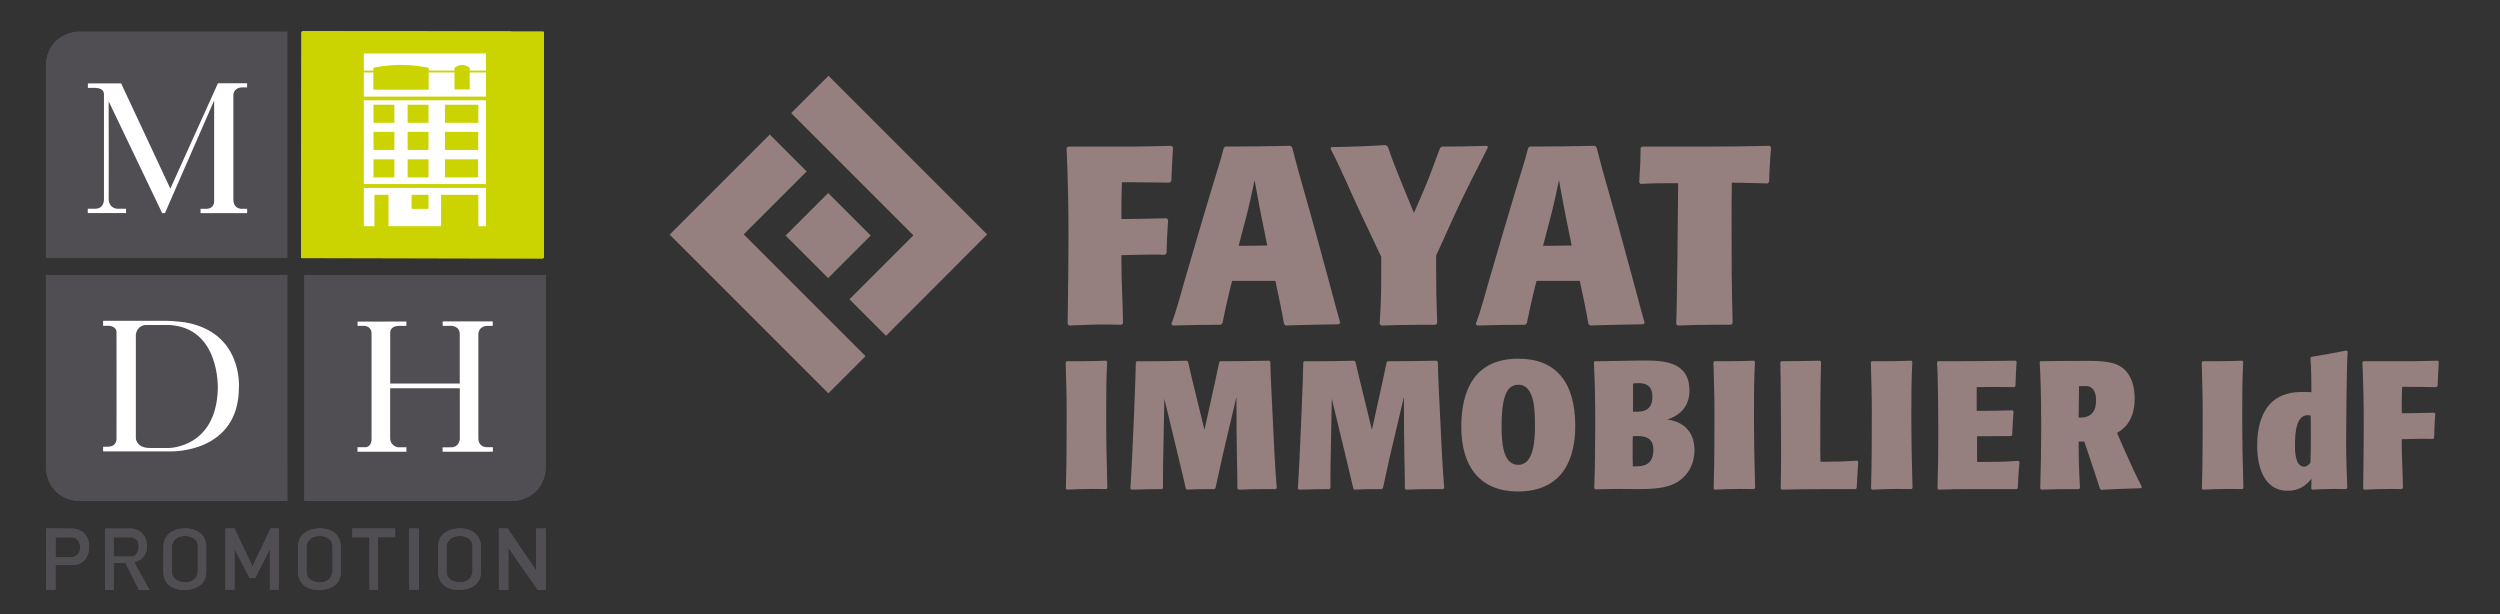 <?xml version="1.0" encoding="iso-8859-1"?>
<!-- Generator: Adobe Illustrator 30.0.0, SVG Export Plug-In . SVG Version: 9.03 Build 0)  -->
<svg version="1.1" id="Calque_1" xmlns="http://www.w3.org/2000/svg" xmlns:xlink="http://www.w3.org/1999/xlink" x="0px" y="0px"
	 viewBox="0 0 339.948 83.534" style="enable-background:new 0 0 339.948 83.534;" xml:space="preserve">
<rect x="0" y="0" width="339.948" height="83.534" fill="#333333" stroke="none"/>
<g>
	<polygon style="fill:#95807F;" points="112.66,10.301 107.579,15.379 124.2,32 115.509,40.694 120.478,45.664 134.236,31.876 	"/>
	
		<rect x="108.542" y="27.944" transform="matrix(0.707 -0.707 0.707 0.707 10.331 89.014)" style="fill:#95807F;" width="8.183" height="8.179"/>
	<polygon style="fill:#95807F;" points="91.064,31.906 112.64,53.482 117.695,48.427 101.131,31.866 109.69,23.308 104.675,18.294 	
		"/>
	<g>
		<path style="fill:#95807F;" d="M152.489,35.479c0,3.124,0.183,5.353,0.221,8.477l-0.221,0.206c-0.331,0-1.506-0.035-2.24-0.035
			c-1.8,0-3.086,0.069-4.885,0.138l-0.184-0.206c0.038-4.427,0.111-7.516,0.111-11.943s-0.073-7.551-0.258-12.012l0.221-0.173h8.85
			c1.764,0,3.416-0.069,5.179-0.102l0.221,0.206c-0.111,1.681-0.148,2.917-0.221,4.599l-0.258,0.206
			c-0.734,0-3.782-0.069-6.464-0.069c-0.073,1.612-0.073,2.711-0.073,4.325v0.686h0.588c1.873,0,3.672-0.069,5.545-0.104
			l0.221,0.206c-0.11,1.683-0.184,2.884-0.221,4.565l-0.219,0.206c-0.698-0.035-1.176-0.035-1.874-0.035
			c-1.359,0-2.277,0.035-3.599,0.069h-0.44V35.479z"/>
		<path style="fill:#95807F;" d="M169.64,33.42c0.992,0,2.278-0.035,2.682-0.035c-1.175-5.697-1.432-7.276-1.726-8.89
			c-0.404,1.956-0.698,3.33-1.211,5.286l-0.955,3.639H169.64z M167.327,39.014c-0.44,1.819-0.734,3.124-1.102,4.942l-0.221,0.206
			c-2.424,0-4.113,0.034-6.537,0.102l-0.184-0.206c0.882-2.401,1.286-4.186,2.021-6.659l1.69-5.765
			c2.35-8.032,3.011-9.816,3.415-11.532l0.221-0.173c3.269,0,5.583-0.034,8.852-0.102l0.221,0.206
			c1.065,4.186,1.982,7.105,3.121,11.291l1.653,6.075c0.625,2.231,0.992,3.776,1.763,6.487l-0.184,0.206
			c-2.68,0.069-4.555,0.069-7.235,0.171l-0.221-0.206c-0.329-1.921-0.623-3.26-1.175-5.868h-5.877L167.327,39.014z"/>
		<path style="fill:#95807F;" d="M195.204,44.162h-1.726c-2.094,0-3.563,0.034-5.655,0.102l-0.221-0.205
			c0.221-3.124,0.221-5.32,0.221-8.477V34.93l-2.792-5.904c-1.544-3.26-2.461-5.629-4.114-8.821l0.11-0.206
			c2.718-0.034,4.666-0.102,7.383-0.274l0.294,0.205c0.661,1.923,1.211,3.261,1.984,5.184l1.579,3.844l1.323-3.055
			c0.917-2.127,1.396-3.637,2.24-5.8l0.258-0.173c2.277,0,3.857-0.034,6.133-0.102l0.11,0.206c-1.506,2.985-3.084,6.006-4.48,9.061
			l-2.572,5.662v1.168c0,2.986,0.038,5.08,0.148,8.031L195.204,44.162z"/>
		<path style="fill:#95807F;" d="M211.035,33.42c0.991,0,2.277-0.035,2.68-0.035c-1.175-5.697-1.432-7.276-1.726-8.89
			c-0.404,1.956-0.698,3.33-1.211,5.286l-0.955,3.639H211.035z M208.72,39.014c-0.44,1.819-0.734,3.124-1.102,4.942l-0.221,0.206
			c-2.424,0-4.113,0.034-6.537,0.102l-0.184-0.206c0.882-2.401,1.286-4.186,2.021-6.659l1.69-5.765
			c2.35-8.032,3.011-9.816,3.415-11.532l0.221-0.173c3.269,0,5.583-0.034,8.852-0.102l0.221,0.206
			c1.065,4.186,1.982,7.105,3.121,11.291l1.653,6.075c0.625,2.231,0.992,3.776,1.763,6.487l-0.184,0.206
			c-2.68,0.069-4.553,0.069-7.235,0.171l-0.219-0.206c-0.332-1.921-0.625-3.26-1.176-5.868h-5.876L208.72,39.014z"/>
		<path style="fill:#95807F;" d="M227.93,44.059c0.111-2.196,0.257-16.406,0.257-18.671v-0.481c-1.911,0-3.232,0-5.105,0.104
			l-0.184-0.206c0.11-1.751,0.184-2.951,0.184-4.702l0.256-0.171h9.035c3.086,0,5.216-0.035,8.265-0.104l0.183,0.206
			c-0.11,1.716-0.219,2.953-0.258,4.702l-0.219,0.206c-0.955,0-3.049-0.104-4.849-0.104c-0.037,2.026-0.037,3.432-0.037,5.457
			c0,5.08,0,8.615,0.146,13.661l-0.219,0.205h-2.277c-1.838,0-3.122,0.035-4.995,0.104L227.93,44.059z"/>
		<path style="fill:#95807F;" d="M144.937,66.435c0.105-3.917,0.105-6.701,0.105-10.616c0-2.439-0.079-4.139-0.132-6.577
			l0.132-0.123h1.792c1.318,0,2.24-0.025,3.585-0.075l0.132,0.148c-0.132,2.61-0.132,4.458-0.132,7.095
			c0,3.719,0.053,6.354,0.158,10.075l-0.132,0.146c-0.316,0-1.239-0.023-1.871-0.023c-1.292,0-2.214,0.048-3.506,0.098
			L144.937,66.435z"/>
		<path style="fill:#95807F;" d="M172.744,49.193c0.026,1.798,0.105,3.055,0.184,4.853l0.184,3.743
			c0.158,3.178,0.237,5.396,0.502,8.572l-0.159,0.148h-1.501c-1.318,0-2.241,0.025-3.532,0.075l-0.159-0.148
			c0-2.685-0.132-4.558-0.132-12.464l-1.661,7.045c-0.474,1.971-0.737,3.374-1.185,5.345l-0.159,0.148h-1.159
			c-0.95,0-1.608,0.025-2.557,0.075l-0.158-0.148c-0.5-2.218-0.816-3.424-2.926-12.218c-0.105,6.749-0.184,8.375-0.184,10.716v1.428
			l-0.132,0.148c-1.529,0-2.609,0.025-4.138,0.075l-0.158-0.148c0.237-3.375,0.737-15.74,0.737-17.193l0.132-0.123h1.898
			c1.82,0,3.084-0.025,4.903-0.075l0.158,0.148c0.342,1.453,0.581,2.562,2.241,9.261c1.503-6.724,1.687-7.734,2.003-9.212
			l0.158-0.123c2.451,0,4.164-0.025,6.616-0.075L172.744,49.193z"/>
		<path style="fill:#95807F;" d="M195.516,49.193c0.026,1.798,0.105,3.055,0.184,4.853l0.184,3.743
			c0.158,3.178,0.237,5.396,0.502,8.572l-0.159,0.148h-1.501c-1.318,0-2.241,0.025-3.532,0.075l-0.159-0.148
			c0-2.685-0.132-4.558-0.132-12.464l-1.661,7.045c-0.474,1.971-0.737,3.374-1.185,5.345l-0.158,0.148h-1.16
			c-0.95,0-1.608,0.025-2.557,0.075l-0.158-0.148c-0.5-2.218-0.816-3.424-2.925-12.218c-0.105,6.749-0.186,8.375-0.186,10.716v1.428
			l-0.132,0.148c-1.529,0-2.609,0.025-4.138,0.075l-0.158-0.148c0.237-3.375,0.737-15.74,0.737-17.193l0.132-0.123h1.898
			c1.82,0,3.084-0.025,4.903-0.075l0.158,0.148c0.344,1.453,0.581,2.562,2.241,9.261c1.503-6.724,1.687-7.734,2.003-9.212
			l0.158-0.123c2.452,0,4.165-0.025,6.616-0.075L195.516,49.193z"/>
		<path style="fill:#95807F;" d="M206.454,63.208c2.187,0,2.266-3.571,2.266-5.32c0-2.021-0.026-5.567-2.24-5.567
			c-1.318,0-2.293,1.01-2.293,5.59C204.188,59.982,204.293,63.208,206.454,63.208 M206.401,66.829c-5.061,0-7.697-3.276-7.697-8.793
			c0-4.976,1.819-9.263,7.75-9.263c5.087,0,7.75,3.153,7.75,9.163C214.204,62.001,212.78,66.829,206.401,66.829"/>
		<path style="fill:#95807F;" d="M222.373,55.991c0.818,0,2.32,0,2.32-2.044c0-1.65-1.081-1.848-1.871-1.848
			c-0.158,0-0.607,0.025-0.765,0.05v3.842H222.373z M222.531,63.406c0.976,0,2.294-0.222,2.294-2.241
			c0-1.798-1.397-1.848-2.056-1.873c-0.316,0-0.502,0-0.739,0.025c-0.026,0.591-0.026,1.157-0.026,1.724
			c0,0.789,0,1.577,0.026,2.366H222.531z M216.786,66.386c0.105-3.153,0.132-5.394,0.132-8.547c0-3.178-0.026-5.419-0.184-8.596
			l0.132-0.124c2.135,0,4.903-0.098,6.511-0.098c2.768,0,6.353,0.075,6.353,4.113c0,1.675-0.818,3.203-3.032,3.917
			c1.819,0.198,3.716,1.331,3.716,4.163c0,0.936-0.237,2.045-0.895,2.98c-1.397,1.996-3.586,2.316-6.721,2.316
			c-0.765,0-2.162-0.025-2.531-0.025c-1.239,0-2.556,0.05-3.348,0.05L216.786,66.386z"/>
		<path style="fill:#95807F;" d="M233.022,66.435c0.105-3.917,0.105-6.701,0.105-10.616c0-2.439-0.079-4.139-0.132-6.577
			l0.132-0.123h1.792c1.318,0,2.24-0.025,3.585-0.075l0.132,0.148c-0.132,2.61-0.132,4.458-0.132,7.095
			c0,3.719,0.053,6.354,0.158,10.075l-0.132,0.146c-0.316,0-1.238-0.023-1.871-0.023c-1.292,0-2.214,0.048-3.506,0.098
			L233.022,66.435z"/>
		<path style="fill:#95807F;" d="M248.15,62.789c1.45,0,2.979-0.05,4.376-0.148l0.158,0.148c-0.079,1.33-0.158,2.266-0.211,3.571
			l-0.133,0.148h-1.661c-0.29,0-6.351,0-8.381,0.075l-0.158-0.148c0.026-1.873,0.053-3.178,0.053-5.051
			c0-1.206-0.053-11.035-0.107-12.142l0.159-0.123c1.924,0,3.293-0.025,5.245-0.075l0.132,0.148
			c-0.105,4.41-0.105,7.513-0.105,11.921c0,0.395,0.026,1.059,0.026,1.675H248.15z"/>
		<path style="fill:#95807F;" d="M254.423,66.435c0.105-3.917,0.105-6.701,0.105-10.616c0-2.439-0.079-4.139-0.132-6.577
			l0.132-0.123h1.792c1.318,0,2.24-0.025,3.585-0.075l0.132,0.148c-0.132,2.61-0.132,4.458-0.132,7.095
			c0,3.719,0.053,6.354,0.158,10.075l-0.132,0.146c-0.316,0-1.238-0.023-1.871-0.023c-1.29,0-2.214,0.048-3.506,0.098
			L254.423,66.435z"/>
		<path style="fill:#95807F;" d="M269.605,62.814c1.792,0,3.058-0.025,4.85-0.148l0.158,0.148c-0.132,1.305-0.184,2.241-0.237,3.548
			l-0.158,0.148h-5.852c-1.766,0-3.005,0-4.771,0.073l-0.132-0.148c0.079-2.882,0.105-4.926,0.105-7.833
			c0-1.428-0.026-8.054-0.184-9.359l0.158-0.123h1.318c3.427,0,5.826-0.025,9.226-0.075l0.132,0.148
			c-0.079,1.207-0.132,2.069-0.158,3.301l-0.158,0.148c-1.371,0-2.189-0.025-3.032-0.025c-0.871,0-2.082,0.025-2.082,0.025v3.228
			h0.79c1.503,0,3.084-0.05,4.085-0.075l0.132,0.148c-0.079,1.182-0.132,2.019-0.184,3.203l-0.132,0.148
			c-1.74,0-2.609,0.023-3.848,0.023h-0.79v3.498H269.605z"/>
		<path style="fill:#95807F;" d="M282.889,56.78c1.713,0,2.135-1.134,2.135-2.341c0-1.084-0.395-1.946-1.369-1.946
			c-0.423,0-0.66,0-0.95,0.025c0,1.748-0.053,2.809-0.053,4.262H282.889z M277.485,49.119c2.372-0.025,4.006-0.05,6.379-0.05
			c3.137,0,4.85,0.32,5.851,2.341c0.528,1.059,0.555,2.364,0.555,2.758c0,3.178-1.608,4.237-2.399,4.705l1.081,2.462
			c0.816,1.848,1.397,3.103,2.293,4.878l-0.079,0.173c-2.003,0.073-3.427,0.098-5.43,0.221l-0.184-0.148
			c-0.553-1.724-0.95-2.907-1.529-4.631l-0.606-1.798c-0.133,0-0.475,0.025-0.765,0.025c0,2.339,0.053,3.965,0.184,6.306
			l-0.132,0.148h-1.001c-1.529,0-2.61,0.025-4.139,0.073l-0.132-0.148c0.079-3.078,0.132-5.247,0.132-8.325
			c0-4.68-0.132-7.858-0.211-8.868L277.485,49.119z"/>
		<path style="fill:#95807F;" d="M299.415,66.435c0.105-3.917,0.105-6.701,0.105-10.616c0-2.439-0.079-4.139-0.132-6.577
			l0.132-0.123h1.792c1.318,0,2.24-0.025,3.585-0.075l0.132,0.148c-0.132,2.61-0.132,4.458-0.132,7.095
			c0,3.719,0.054,6.354,0.158,10.075l-0.132,0.146c-0.316,0-1.238-0.023-1.871-0.023c-1.29,0-2.214,0.048-3.506,0.098
			L299.415,66.435z"/>
		<path style="fill:#95807F;" d="M314.227,59.268c0-0.912,0-1.848-0.026-2.759c-0.105-0.025-0.184-0.05-0.395-0.05
			c-1.503,0-1.74,2.168-1.74,4.139c0,1.207,0.158,2.857,1.264,2.857c0.397,0,0.739-0.394,0.844-0.543
			c0.026-0.96,0.053-1.946,0.053-2.906V59.268z M314.28,66.435c0.026-0.493,0.026-0.838,0.026-1.33
			c-0.632,0.787-1.529,1.625-3.216,1.625c-3.637,0-4.164-4.064-4.164-6.06c0-2.413,0.5-7.365,6.035-7.365
			c0.581,0,0.897,0,1.345,0.025c-0.026-1.724,0-2.931-0.132-4.656l0.132-0.148c1.766-0.296,3.005-0.516,4.771-0.862l0.158,0.148
			c-0.158,1.625-0.211,11.109-0.211,12.391c0,2.29,0.079,3.89,0.158,6.158l-0.158,0.146c-0.342,0-1.081-0.023-1.608-0.023
			c-1.108,0-1.898,0.048-3.005,0.098L314.28,66.435z"/>
		<path style="fill:#95807F;" d="M326.589,60.277c0,2.241,0.132,3.842,0.158,6.084l-0.158,0.148c-0.237,0-1.081-0.023-1.608-0.023
			c-1.292,0-2.214,0.048-3.506,0.098l-0.132-0.148c0.026-3.178,0.079-5.394,0.079-8.572c0-3.178-0.053-5.419-0.184-8.621
			l0.158-0.123h6.353c1.266,0,2.451-0.05,3.716-0.075l0.158,0.148c-0.079,1.207-0.105,2.094-0.158,3.301l-0.184,0.148
			c-0.528,0-2.715-0.05-4.639-0.05c-0.053,1.159-0.053,1.946-0.053,3.105v0.492h0.421c1.345,0,2.637-0.048,3.981-0.073l0.158,0.148
			c-0.079,1.207-0.132,2.069-0.158,3.276l-0.158,0.148c-0.502-0.025-0.844-0.025-1.345-0.025c-0.976,0-1.634,0.025-2.584,0.05
			h-0.316V60.277z"/>
	</g>
</g>
<g>
	<g>
		<defs>
			<rect id="SVGID_1_" x="-45.67" y="-22.284" width="180.99" height="127.973"/>
		</defs>
		<clipPath id="SVGID_00000034058418235476980680000014793346944365279157_">
			<use xlink:href="#SVGID_1_"  style="overflow:visible;"/>
		</clipPath>
		<g style="clip-path:url(#SVGID_00000034058418235476980680000014793346944365279157_);">
			<defs>
				
					<rect id="SVGID_00000039816565874752733860000017277308573928038296_" x="-45.67" y="-22.284" width="180.99" height="127.973"/>
			</defs>
			<clipPath id="SVGID_00000178171852086078336880000005872792279970615172_">
				<use xlink:href="#SVGID_00000039816565874752733860000017277308573928038296_"  style="overflow:visible;"/>
			</clipPath>
			<path style="clip-path:url(#SVGID_00000178171852086078336880000005872792279970615172_);fill:#514E53;" d="M39.065,4.316H10.466
				c0,0-3.851,0.195-4.222,4.349v26.379h32.821V4.316z"/>
			<path style="clip-path:url(#SVGID_00000178171852086078336880000005872792279970615172_);fill:#514E53;" d="M41.383,68.114
				h28.599c0,0,3.851-0.193,4.222-4.349V37.388H41.383V68.114z"/>
			<path style="clip-path:url(#SVGID_00000178171852086078336880000005872792279970615172_);fill:#514E53;" d="M6.244,37.387v26.378
				c0.372,4.155,4.222,4.349,4.222,4.349h28.599V37.387H6.244z"/>
			<path style="clip-path:url(#SVGID_00000178171852086078336880000005872792279970615172_);fill:#FFFFFF;" d="M65.912,14.317
				H49.308v11.397h16.613L65.912,14.317z M53.461,24.81h-2.837v-2.455h2.837V24.81z M53.461,21.074h-2.837v-2.455h2.837V21.074z
				 M53.461,17.381h-2.837v-2.454h2.837V17.381z M58.1,24.81h-2.837v-2.455H58.1V24.81z M58.1,21.074h-2.837v-2.455H58.1V21.074z
				 M58.1,17.381h-2.837v-2.454H58.1V17.381z M64.836,24.81h-4.499v-2.455h4.499V24.81z M64.856,21.074h-4.519v-2.455h4.519V21.074z
				 M64.877,17.381h-4.54v-2.454h4.54V17.381z M58.122,9.904v0.382h3.513V9.927c0,0,0.968-0.925,2.072,0v0.359h2.203l-0.003-2.33
				h-16.6v2.33h1.294V9.904C50.602,9.904,54.047,9.026,58.122,9.904 M49.308,31.446h1.441v-4.273h1.914v4.273h7.149v-4.273h5.067
				v4.273h1.046l-0.003-5.207H49.308V31.446z M55.803,27.173H58.1v1.915h-2.297V27.173z M65.91,10.534h-2.203v2.32h-2.072v-2.32
				h-3.513v2.342h-7.52v-2.342h-1.294v3.288h16.605L65.91,10.534z"/>
			<path style="clip-path:url(#SVGID_00000178171852086078336880000005872792279970615172_);fill:#FFFFFF;" d="M11.95,11.342v0.612
				l0.807-0.006c0.701-0.017,1.362,0.163,1.38,0.846v2.426v11.84c0,0,0.072,1.286-1.127,1.319l-1.073,0.008v0.583h5.205v-0.583
				h-1.149c0,0-1.185,0.018-1.216-1.351c0.022-1.125,0-11.055,0-11.055v-2.207l7.275,15.204l0.381-0.008l6.687-15.308v13.713
				c0,0,0.047,0.946-0.965,1.013h-0.884v0.591h6.334v-0.591h-0.806c0,0-0.994,0.034-1.067-1.171V12.943c0,0-0.045-0.968,1.126-1.058
				h0.743v-0.564h-3.963l-6.474,14.333l-6.693-14.312L11.95,11.342z"/>
			<path style="clip-path:url(#SVGID_00000178171852086078336880000005872792279970615172_);fill:#FFFFFF;" d="M32.487,52.674
				c0,8.951-9.198,8.703-9.198,8.703h-9.267v-0.63l0.743-0.01c1.131-0.049,1.079-1.049,1.079-1.049s0.017-13.689,0-14.529
				c-0.018-0.845-1.081-0.861-1.081-0.861H14.02v-0.676h8.537c1.047,0,2.566,0.202,2.566,0.202
				C33.061,45.175,32.487,52.674,32.487,52.674 M23.064,44.196H19.72c0,0-1.08,0.068-1.249,1.318v14.05c0,0,0.003,1.334,1.892,1.351
				h2.634c0,0,6.414-0.033,6.619-8.038C29.616,52.876,29.974,44.602,23.064,44.196"/>
			<path style="clip-path:url(#SVGID_00000178171852086078336880000005872792279970615172_);fill:#FFFFFF;" d="M48.624,43.731v0.578
				h0.875c0,0,1.013-0.011,1.023,1.041v14.385c0,0,0.057,1.054-0.913,1.079h-0.997v0.616l6.654-0.008v-0.6h-1.157
				c0,0-1.061-0.157-1.056-1.292v-6.73h9.472v6.909c0,0-0.062,1.022-1.053,1.112l-1.291,0.008v0.6l6.839-0.008v-0.608l-0.803,0.001
				c0,0-1.149,0.043-1.172-1.196v-14.14c0,0-0.059-1.103,1.216-1.17h0.743v-0.518v-0.084h-6.808v0.607l1.165-0.007
				c0,0,1.142,0,1.157,1.123v6.72H53.06v-6.856c0,0-0.124-0.971,1.26-0.987l0.938,0.007v-0.59L48.624,43.731z"/>
			<path style="clip-path:url(#SVGID_00000178171852086078336880000005872792279970615172_);fill:#514E53;" d="M9.877,71.866
				l-3.615-0.002L6.263,80.2h1.283v-3.378h2.679c0,0,1.821-0.148,1.891-2.386C12.117,74.437,12.322,72.082,9.877,71.866
				 M9.818,75.767l-2.255,0.008v-2.71h2.264c0,0,1.021,0.045,1.073,1.326C10.899,74.392,11.017,75.607,9.818,75.767"/>
			<path style="clip-path:url(#SVGID_00000178171852086078336880000005872792279970615172_);fill:#514E53;" d="M18.321,76.57
				c0,0-0.082-0.109,0.084-0.169c0,0,1.621-0.405,1.571-2.112c0,0,0.182-2.001-1.997-2.423h-3.675l-0.009,8.343h1.162v-3.66h1.607
				l1.825,3.652l1.426,0.008L18.321,76.57z M15.459,75.675l0.002-2.618h2.387c0,0,1.068,0.039,1.013,1.25
				c0,0,0.027,1.316-0.996,1.368H15.459z"/>
			<path style="clip-path:url(#SVGID_00000178171852086078336880000005872792279970615172_);fill:#514E53;" d="M25.298,71.85
				c0,0-3.01-0.153-3.083,2.474v3.489c0,0-0.051,2.506,2.974,2.397c0,0,2.802,0.043,2.848-2.36v-3.616
				C28.037,74.234,28.047,71.93,25.298,71.85 M26.899,77.741c0,0-0.041,1.444-1.7,1.447c0,0-1.719,0.049-1.827-1.338v-3.526
				c0,0-0.029-1.384,1.755-1.447c0,0,1.693-0.064,1.773,1.32V77.741z"/>
			<polygon style="clip-path:url(#SVGID_00000178171852086078336880000005872792279970615172_);fill:#514E53;" points="
				30.66,71.864 31.89,71.864 34.33,77.037 36.799,71.858 37.911,71.858 37.911,80.182 36.7,80.182 36.7,74.649 34.692,78.59 
				33.933,78.59 31.89,74.631 31.89,80.182 30.649,80.178 			"/>
			<polygon style="clip-path:url(#SVGID_00000178171852086078336880000005872792279970615172_);fill:#514E53;" points="
				47.908,71.866 47.908,73.057 50.247,73.057 50.247,80.183 51.404,80.183 51.404,73.049 53.726,73.049 53.726,71.866 			"/>
			
				<rect x="55.652" y="71.871" style="clip-path:url(#SVGID_00000178171852086078336880000005872792279970615172_);fill:#514E53;" width="1.316" height="8.307"/>
			<polygon style="clip-path:url(#SVGID_00000178171852086078336880000005872792279970615172_);fill:#514E53;" points="
				67.844,80.21 69.127,80.202 69.127,74.468 73.115,80.21 74.202,80.21 74.202,71.864 72.902,71.866 72.902,77.584 69.032,71.866 
				67.838,71.863 			"/>
			<path style="clip-path:url(#SVGID_00000178171852086078336880000005872792279970615172_);fill:#514E53;" d="M43.604,71.85
				c0,0-3.009-0.153-3.083,2.474v3.489c0,0-0.051,2.506,2.974,2.397c0,0,2.803,0.043,2.848-2.36v-3.616
				C46.343,74.234,46.354,71.93,43.604,71.85 M45.205,77.741c0,0-0.041,1.444-1.7,1.447c0,0-1.719,0.049-1.827-1.338v-3.526
				c0,0-0.03-1.384,1.754-1.447c0,0,1.693-0.064,1.773,1.32V77.741z"/>
			<path style="clip-path:url(#SVGID_00000178171852086078336880000005872792279970615172_);fill:#514E53;" d="M62.654,71.85
				c0,0-3.01-0.153-3.084,2.474v3.489c0,0-0.051,2.506,2.974,2.397c0,0,2.803,0.043,2.848-2.36v-3.616
				C65.392,74.234,65.403,71.93,62.654,71.85 M64.253,77.741c0,0-0.041,1.444-1.699,1.447c0,0-1.718,0.049-1.826-1.338v-3.526
				c0,0-0.03-1.384,1.754-1.447c0,0,1.693-0.064,1.772,1.32V77.741z"/>
			<path style="clip-path:url(#SVGID_00000178171852086078336880000005872792279970615172_);fill:#514E53;" d="M39.065,4.316H10.466
				c0,0-3.851,0.195-4.222,4.349v26.379h32.821V4.316z"/>
			<path style="clip-path:url(#SVGID_00000178171852086078336880000005872792279970615172_);fill:#514E53;" d="M41.383,68.114
				h28.599c0,0,3.851-0.193,4.222-4.349V37.388H41.383V68.114z"/>
			<polygon style="clip-path:url(#SVGID_00000178171852086078336880000005872792279970615172_);fill:#CBD300;" points="
				41.024,34.806 41.047,4.37 73.868,4.396 73.844,35.122 41.021,35.097 			"/>
			<polygon style="clip-path:url(#SVGID_00000178171852086078336880000005872792279970615172_);fill:#CBD300;" points="41.024,34.8 
				41.047,4.364 73.868,4.39 73.844,35.116 41.021,35.091 			"/>
			<polygon style="clip-path:url(#SVGID_00000178171852086078336880000005872792279970615172_);fill:#CBD300;" points="
				41.024,34.794 41.047,4.358 73.868,4.384 73.844,35.11 41.021,35.085 			"/>
			<polygon style="clip-path:url(#SVGID_00000178171852086078336880000005872792279970615172_);fill:#CBD300;" points="
				41.024,34.788 41.047,4.352 73.868,4.377 73.844,35.104 41.021,35.079 			"/>
			<polygon style="clip-path:url(#SVGID_00000178171852086078336880000005872792279970615172_);fill:#CBD300;" points="
				41.024,34.782 41.047,4.346 73.868,4.371 73.844,35.098 41.021,35.073 			"/>
			<polygon style="clip-path:url(#SVGID_00000178171852086078336880000005872792279970615172_);fill:#CBD300;" points="
				41.024,34.776 41.047,4.34 73.868,4.365 73.844,35.092 41.021,35.067 			"/>
			<polygon style="clip-path:url(#SVGID_00000178171852086078336880000005872792279970615172_);fill:#CBD300;" points="
				41.024,34.77 41.047,4.334 73.868,4.359 73.844,35.086 41.021,35.061 			"/>
			<polygon style="clip-path:url(#SVGID_00000178171852086078336880000005872792279970615172_);fill:#CBD300;" points="
				41.024,34.764 41.047,4.328 73.868,4.353 73.844,35.079 41.021,35.055 			"/>
			<polygon style="clip-path:url(#SVGID_00000178171852086078336880000005872792279970615172_);fill:#CBD300;" points="
				41.024,34.758 41.047,4.321 73.868,4.347 73.844,35.073 41.021,35.048 			"/>
			<polygon style="clip-path:url(#SVGID_00000178171852086078336880000005872792279970615172_);fill:#CBD300;" points="
				41.024,34.752 41.047,4.315 73.868,4.341 73.844,35.067 41.021,35.042 			"/>
			<polygon style="clip-path:url(#SVGID_00000178171852086078336880000005872792279970615172_);fill:#CBD300;" points="
				41.03,34.752 41.053,4.315 73.874,4.341 73.85,35.067 41.027,35.042 			"/>
			<polygon style="clip-path:url(#SVGID_00000178171852086078336880000005872792279970615172_);fill:#CBD300;" points="
				41.036,34.752 41.059,4.315 73.88,4.341 73.856,35.067 41.033,35.042 			"/>
			<polygon style="clip-path:url(#SVGID_00000178171852086078336880000005872792279970615172_);fill:#CBD300;" points="
				41.042,34.752 41.065,4.315 73.886,4.341 73.862,35.067 41.039,35.042 			"/>
			<polygon style="clip-path:url(#SVGID_00000178171852086078336880000005872792279970615172_);fill:#CBD300;" points="
				41.048,34.752 41.071,4.315 73.892,4.341 73.869,35.067 41.045,35.042 			"/>
			<polygon style="clip-path:url(#SVGID_00000178171852086078336880000005872792279970615172_);fill:#CBD300;" points="
				41.054,34.752 41.078,4.315 73.898,4.341 73.875,35.067 41.051,35.042 			"/>
			<polygon style="clip-path:url(#SVGID_00000178171852086078336880000005872792279970615172_);fill:#CBD300;" points="
				41.06,34.752 41.084,4.315 73.905,4.341 73.881,35.067 41.057,35.042 			"/>
			<polygon style="clip-path:url(#SVGID_00000178171852086078336880000005872792279970615172_);fill:#CBD300;" points="
				41.066,34.752 41.09,4.315 73.911,4.341 73.887,35.067 41.063,35.042 			"/>
			<polygon style="clip-path:url(#SVGID_00000178171852086078336880000005872792279970615172_);fill:#CBD300;" points="
				41.072,34.752 41.096,4.315 73.917,4.341 73.893,35.067 41.07,35.042 			"/>
			<polygon style="clip-path:url(#SVGID_00000178171852086078336880000005872792279970615172_);fill:#CBD300;" points="
				41.078,34.752 41.102,4.315 73.923,4.341 73.899,35.067 41.076,35.042 			"/>
			<polygon style="clip-path:url(#SVGID_00000178171852086078336880000005872792279970615172_);fill:#CBD300;" points="
				41.085,34.752 41.108,4.315 73.929,4.341 73.905,35.067 41.082,35.042 			"/>
			<polygon style="clip-path:url(#SVGID_00000178171852086078336880000005872792279970615172_);fill:#CBD300;" points="
				41.091,34.752 41.114,4.315 73.935,4.341 73.911,35.067 41.088,35.042 			"/>
			<polygon style="clip-path:url(#SVGID_00000178171852086078336880000005872792279970615172_);fill:#CBD300;" points="
				41.097,34.752 41.12,4.315 73.941,4.341 73.917,35.067 41.094,35.042 			"/>
			<polygon style="clip-path:url(#SVGID_00000178171852086078336880000005872792279970615172_);fill:#CBD300;" points="
				41.103,34.752 41.126,4.315 73.947,4.341 73.924,35.067 41.1,35.042 			"/>
			<path style="clip-path:url(#SVGID_00000178171852086078336880000005872792279970615172_);fill:#514E53;" d="M6.244,37.387v26.378
				c0.372,4.155,4.222,4.349,4.222,4.349h28.599V37.387H6.244z"/>
			<path style="clip-path:url(#SVGID_00000178171852086078336880000005872792279970615172_);fill:#FFFFFF;" d="M66.079,13.632
				H49.474v11.397h16.613L66.079,13.632z M53.628,24.124H50.79v-2.455h2.837V24.124z M53.628,20.389H50.79v-2.455h2.837V20.389z
				 M53.628,16.697H50.79v-2.455h2.837V16.697z M58.267,24.124H55.43v-2.455h2.837V24.124z M58.267,20.389H55.43v-2.455h2.837
				V20.389z M58.267,16.697H55.43v-2.455h2.837V16.697z M65.003,24.124h-4.499v-2.455h4.499V24.124z M65.023,20.389h-4.519v-2.455
				h4.519V20.389z M65.043,16.697h-4.54v-2.455h4.54V16.697z M58.288,9.219v0.382h3.513v-0.36c0,0,0.968-0.924,2.072,0v0.36h2.203
				L66.074,7.27h-16.6v2.332h1.295V9.219C50.768,9.219,54.213,8.341,58.288,9.219 M49.474,30.761h1.441v-4.273h1.914v4.273h7.149
				v-4.273h5.067v4.273h1.046l-0.003-5.207H49.474V30.761z M55.969,26.488h2.297v1.915h-2.297V26.488z M66.076,9.85h-2.203v2.319
				h-2.072V9.85h-3.513v2.341h-7.52V9.85h-1.295v3.287h16.605L66.076,9.85z"/>
			<path style="clip-path:url(#SVGID_00000178171852086078336880000005872792279970615172_);fill:#FFFFFF;" d="M11.95,11.342v0.612
				l0.807-0.006c0.701-0.017,1.362,0.163,1.38,0.846v2.426v11.84c0,0,0.072,1.286-1.127,1.319l-1.073,0.008v0.583h5.205v-0.583
				h-1.149c0,0-1.185,0.018-1.216-1.351c0.022-1.125,0-11.055,0-11.055v-2.207l7.275,15.204l0.381-0.008l6.687-15.308v13.713
				c0,0,0.047,0.946-0.965,1.013h-0.884v0.591h6.334v-0.591h-0.806c0,0-0.994,0.034-1.067-1.171V12.943c0,0-0.045-0.968,1.126-1.058
				h0.743v-0.564h-3.963l-6.474,14.333l-6.693-14.312L11.95,11.342z"/>
			<path style="clip-path:url(#SVGID_00000178171852086078336880000005872792279970615172_);fill:#FFFFFF;" d="M32.487,52.674
				c0,8.951-9.198,8.703-9.198,8.703h-9.267v-0.63l0.743-0.01c1.131-0.049,1.079-1.049,1.079-1.049s0.017-13.689,0-14.529
				c-0.018-0.845-1.081-0.861-1.081-0.861H14.02v-0.676h8.537c1.047,0,2.566,0.202,2.566,0.202
				C33.061,45.175,32.487,52.674,32.487,52.674 M23.064,44.196H19.72c0,0-1.08,0.068-1.249,1.318v14.05c0,0,0.003,1.334,1.892,1.351
				h2.634c0,0,6.414-0.033,6.619-8.038C29.616,52.876,29.974,44.602,23.064,44.196"/>
			<path style="clip-path:url(#SVGID_00000178171852086078336880000005872792279970615172_);fill:#FFFFFF;" d="M48.624,43.731v0.578
				h0.875c0,0,1.013-0.011,1.023,1.041v14.385c0,0,0.057,1.054-0.913,1.079h-0.997v0.616l6.654-0.008v-0.6h-1.157
				c0,0-1.061-0.157-1.056-1.292v-6.73h9.472v6.909c0,0-0.062,1.022-1.053,1.112l-1.291,0.008v0.6l6.839-0.008v-0.608l-0.803,0.001
				c0,0-1.149,0.043-1.172-1.196v-14.14c0,0-0.059-1.103,1.216-1.17h0.743v-0.518v-0.084h-6.808v0.607l1.165-0.007
				c0,0,1.142,0,1.157,1.123v6.72H53.06v-6.856c0,0-0.124-0.971,1.26-0.987l0.938,0.007v-0.59L48.624,43.731z"/>
			<path style="clip-path:url(#SVGID_00000178171852086078336880000005872792279970615172_);fill:#514E53;" d="M9.877,71.866
				l-3.615-0.002L6.263,80.2h1.283v-3.378h2.679c0,0,1.821-0.148,1.891-2.386C12.117,74.437,12.322,72.082,9.877,71.866
				 M9.818,75.767l-2.255,0.008v-2.71h2.264c0,0,1.021,0.045,1.073,1.326C10.899,74.392,11.017,75.607,9.818,75.767"/>
			<path style="clip-path:url(#SVGID_00000178171852086078336880000005872792279970615172_);fill:#514E53;" d="M18.321,76.57
				c0,0-0.082-0.109,0.084-0.169c0,0,1.621-0.405,1.571-2.112c0,0,0.182-2.001-1.997-2.423h-3.675l-0.009,8.343h1.162v-3.66h1.607
				l1.825,3.652l1.426,0.008L18.321,76.57z M15.459,75.675l0.002-2.618h2.387c0,0,1.068,0.039,1.013,1.25
				c0,0,0.027,1.316-0.996,1.368H15.459z"/>
			<path style="clip-path:url(#SVGID_00000178171852086078336880000005872792279970615172_);fill:#514E53;" d="M25.298,71.85
				c0,0-3.01-0.153-3.083,2.474v3.489c0,0-0.051,2.506,2.974,2.397c0,0,2.802,0.043,2.848-2.36v-3.616
				C28.037,74.234,28.047,71.93,25.298,71.85 M26.899,77.741c0,0-0.041,1.444-1.7,1.447c0,0-1.719,0.049-1.827-1.338v-3.526
				c0,0-0.029-1.384,1.755-1.447c0,0,1.693-0.064,1.773,1.32V77.741z"/>
			<polygon style="clip-path:url(#SVGID_00000178171852086078336880000005872792279970615172_);fill:#514E53;" points="
				30.66,71.864 31.89,71.864 34.33,77.037 36.799,71.858 37.911,71.858 37.911,80.182 36.7,80.182 36.7,74.649 34.692,78.59 
				33.933,78.59 31.89,74.631 31.89,80.182 30.649,80.178 			"/>
			<polygon style="clip-path:url(#SVGID_00000178171852086078336880000005872792279970615172_);fill:#514E53;" points="
				47.908,71.866 47.908,73.057 50.247,73.057 50.247,80.183 51.404,80.183 51.404,73.049 53.726,73.049 53.726,71.866 			"/>
			
				<rect x="55.652" y="71.871" style="clip-path:url(#SVGID_00000178171852086078336880000005872792279970615172_);fill:#514E53;" width="1.316" height="8.307"/>
			<polygon style="clip-path:url(#SVGID_00000178171852086078336880000005872792279970615172_);fill:#514E53;" points="
				67.844,80.21 69.127,80.202 69.127,74.468 73.115,80.21 74.202,80.21 74.202,71.864 72.902,71.866 72.902,77.584 69.032,71.866 
				67.838,71.863 			"/>
			<path style="clip-path:url(#SVGID_00000178171852086078336880000005872792279970615172_);fill:#514E53;" d="M43.604,71.85
				c0,0-3.009-0.153-3.083,2.474v3.489c0,0-0.051,2.506,2.974,2.397c0,0,2.803,0.043,2.848-2.36v-3.616
				C46.343,74.234,46.354,71.93,43.604,71.85 M45.205,77.741c0,0-0.041,1.444-1.7,1.447c0,0-1.719,0.049-1.827-1.338v-3.526
				c0,0-0.03-1.384,1.754-1.447c0,0,1.693-0.064,1.773,1.32V77.741z"/>
			<path style="clip-path:url(#SVGID_00000178171852086078336880000005872792279970615172_);fill:#514E53;" d="M62.654,71.85
				c0,0-3.01-0.153-3.084,2.474v3.489c0,0-0.051,2.506,2.974,2.397c0,0,2.803,0.043,2.848-2.36v-3.616
				C65.392,74.234,65.403,71.93,62.654,71.85 M64.253,77.741c0,0-0.041,1.444-1.699,1.447c0,0-1.718,0.049-1.826-1.338v-3.526
				c0,0-0.03-1.384,1.754-1.447c0,0,1.693-0.064,1.772,1.32V77.741z"/>
		</g>
	</g>
</g>
</svg>
